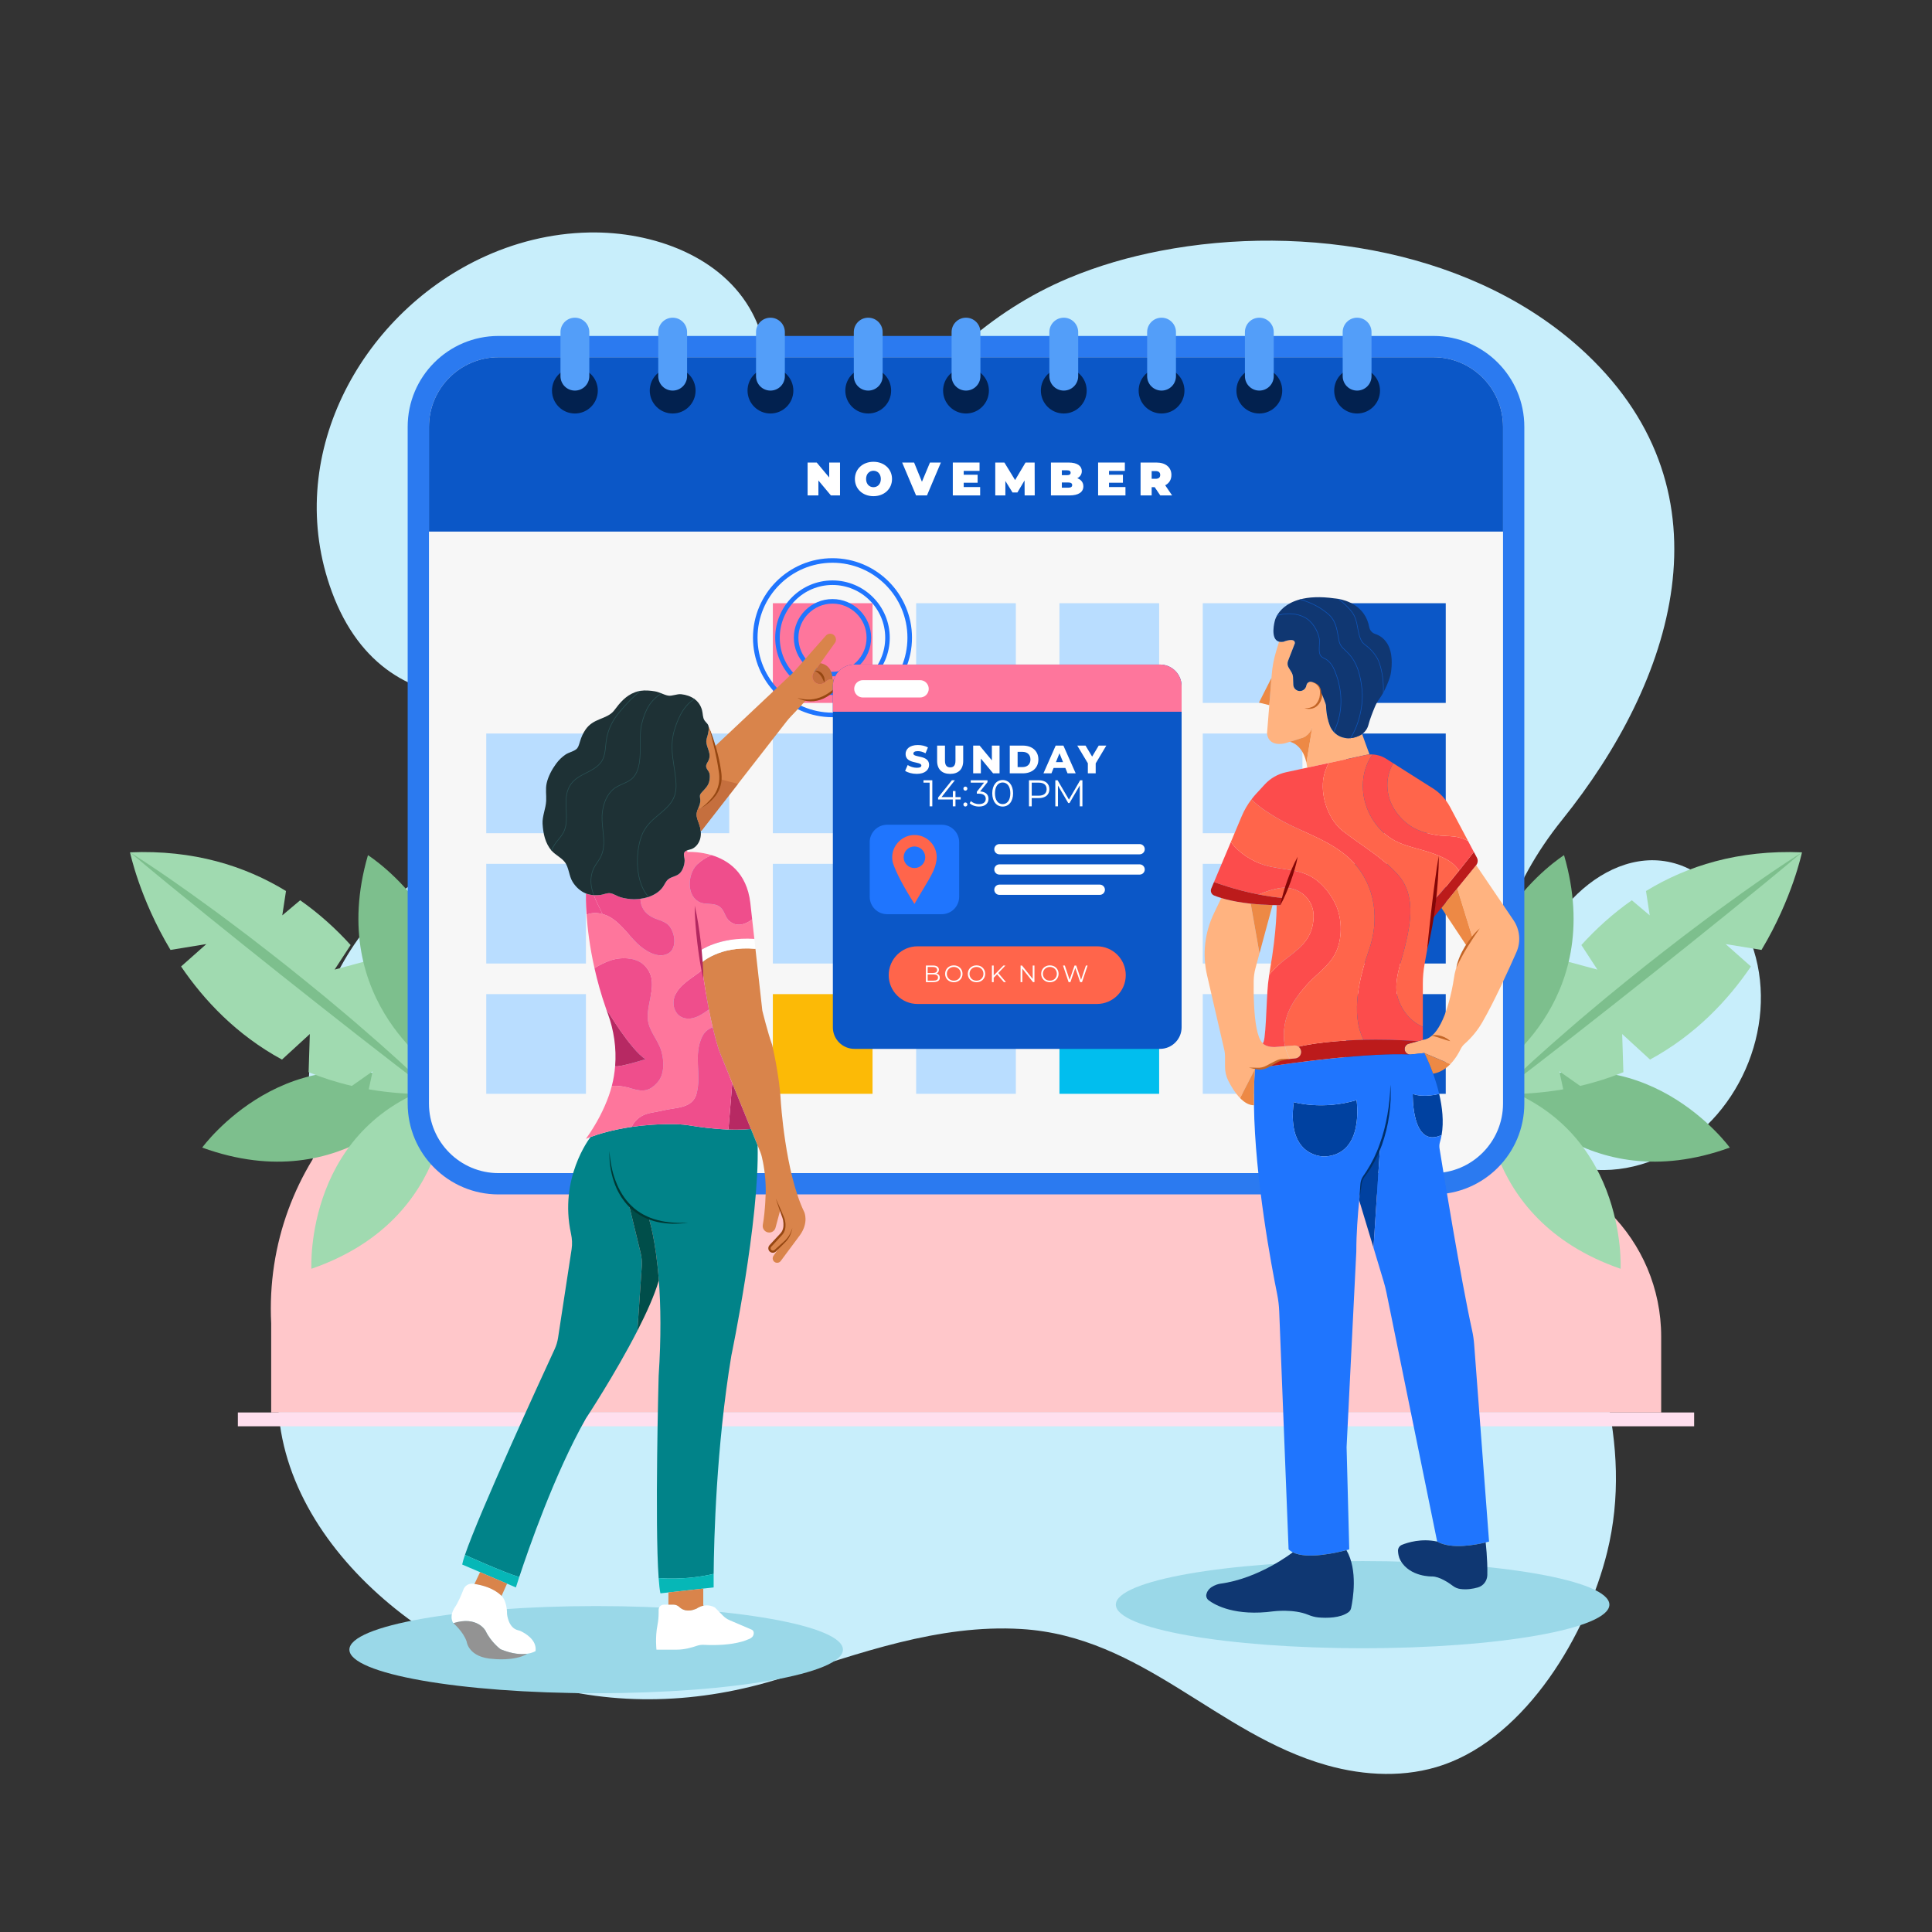 <?xml version="1.0" encoding="utf-8"?>
<!-- Generator: Adobe Illustrator 27.5.0, SVG Export Plug-In . SVG Version: 6.00 Build 0)  -->
<svg version="1.1" xmlns="http://www.w3.org/2000/svg" xmlns:xlink="http://www.w3.org/1999/xlink" x="0px" y="0px"
	 viewBox="0 0 500 500" style="enable-background:new 0 0 500 500;" xml:space="preserve">
<rect x="0" y="0" width="500" height="500" fill="#333333" stroke="none"/>
<g id="BACKGROUND">
	<rect style="fill:transparent;" width="500" height="500"/>
</g>
<g id="OBJECTS">
	<g>
		<g>
			<g>
				<path style="fill:#C8EEFB;" d="M78.252,334.505c-1.207,2.949-2.449,5.888-3.445,8.913c-14.041,42.652,25.68,80.598,63.302,92
					c21.076,6.387,43.184,5.503,64.055-1.108c20.121-6.373,40.678-14.018,62.15-12.722c31.417,1.897,50.627,27.26,79.113,35.267
					c9.805,2.756,20.461,3.239,30.083-0.103c21.642-7.517,37.212-33.894,42.438-55.121c6.873-27.918-3.027-55.99-15.118-80.952
					c-17.779-36.705-23.948-74.463,3.451-108.512c28.851-35.854,44.666-84.239,6.352-120.513
					c-28.373-26.862-73.017-33.919-110.302-26.742c-8.131,1.565-16.134,3.866-23.775,7.069c-20.26,8.493-36.79,23.868-48.171,42.519
					c-13.009,21.319-16.226,46.886-29.303,68.07c-21.504,34.837-63.676,24.309-92.812,46.417
					c-13.998,10.622-23.342,27.032-25.813,44.387C77.53,293.939,86.481,314.395,78.252,334.505z"/>
				<path style="fill:#C8EEFB;" d="M124.177,66.975c-31.005,14.818-51.099,51.42-38.284,86.204
					c14.196,38.535,56.312,31.316,80.021,6.69c11.894-12.354,23.498-27.787,29.459-43.997c4.142-11.262,4.91-24.334-0.712-34.935
					c-7.727-14.571-25.66-21.077-42.151-20.771C142.527,60.352,132.919,62.798,124.177,66.975z"/>
				<path style="fill:#C8EEFB;" d="M443.054,289.887c14.539-15.421,17.954-40.946,2.845-58.104
					c-16.739-19.008-39.359-5.487-47.519,13.954c-4.093,9.752-7.335,21.211-7.158,31.862c0.123,7.4,2.589,15.09,8.181,19.937
					c7.686,6.663,19.449,6.416,28.867,2.571C433.972,297.78,438.955,294.235,443.054,289.887z"/>
			</g>
			<g>
				<path style="fill:#FFC7CA;" d="M70.185,365.546h359.727v-19.613c0-25.094-20.343-45.437-45.437-45.437
					c-4.639,0-9.113,0.699-13.329,1.991c-13.322-24.012-38.922-40.272-68.328-40.272c-6.844,0-13.48,0.887-19.805,2.54
					c-3.963-26.208-26.583-46.296-53.897-46.296c-29.384,0-53.326,23.251-54.46,52.357c-9.245-4.128-19.479-6.442-30.258-6.442
					c-41.041,0-74.311,33.27-74.311,74.311c0,1.283,0.033,2.558,0.097,3.825V365.546z"/>
				<rect x="61.559" y="365.546" style="fill:#FFDFEE;" width="376.883" height="3.577"/>
			</g>
		</g>
		<g>
			<g>
				<path style="fill:#7DBF8D;" d="M110.152,281.586c0,0-20.234,29.045-57.822,15.41C52.33,296.997,74.742,266.143,110.152,281.586z
					"/>
				<g>
					<path style="fill:#A0DAB0;" d="M53.404,244.324l-6.542,5.801c5.96,8.771,14.383,17.72,26.112,24.091l7.207-6.608l-0.309,9.876
						c3.476,1.422,7.201,2.621,11.189,3.546l5.374-3.772l-1,4.662c5.224,0.902,10.868,1.346,16.967,1.226
						c0,0-4.777-17.717-18.029-34.307l-7.775,2.095l4.146-6.36c-3.761-4.145-8.094-8.109-13.062-11.583l-4.627,3.902l0.961-6.301
						c-10.644-6.501-23.926-10.696-40.361-10.007c0,0,2.443,11.861,10.47,25.254L53.404,244.324z"/>
					<path style="fill:#7DBF8D;" d="M33.655,220.585c7.094,4.504,13.961,9.336,20.736,14.286c3.404,2.454,6.733,5.007,10.086,7.528
						c3.33,2.551,6.63,5.141,9.929,7.733c3.274,2.623,6.534,5.263,9.777,7.925c3.209,2.703,6.456,5.359,9.608,8.13
						c6.363,5.47,12.588,11.103,18.612,16.959c-6.765-4.986-13.363-10.152-19.972-15.304l-9.882-7.763l-9.85-7.799l-9.818-7.839
						l-9.79-7.878C46.571,231.299,40.075,226.003,33.655,220.585z"/>
				</g>
				<path style="fill:#7DBF8D;" d="M114.356,278.015c0,0-30.297-18.307-19.13-56.7C95.226,221.315,127.469,241.678,114.356,278.015z
					"/>
				<path style="fill:#A0DAB0;" d="M115.84,280.003c0,0,2.546,35.306-35.249,48.356C80.591,328.36,78.6,290.277,115.84,280.003z"/>
			</g>
			<g>
				<path style="fill:#7DBF8D;" d="M389.848,281.586c0,0,20.234,29.045,57.822,15.41
					C447.67,296.997,425.258,266.143,389.848,281.586z"/>
				<g>
					<path style="fill:#A0DAB0;" d="M446.596,244.324l6.542,5.801c-5.96,8.771-14.383,17.72-26.112,24.091l-7.208-6.608l0.309,9.876
						c-3.476,1.422-7.201,2.621-11.189,3.546l-5.374-3.772l1,4.662c-5.224,0.902-10.868,1.346-16.967,1.226
						c0,0,4.777-17.717,18.029-34.307l7.775,2.095l-4.146-6.36c3.761-4.145,8.094-8.109,13.062-11.583l4.627,3.902l-0.961-6.301
						c10.644-6.501,23.927-10.696,40.361-10.007c0,0-2.443,11.861-10.47,25.254L446.596,244.324z"/>
					<path style="fill:#7DBF8D;" d="M466.345,220.585c-7.094,4.504-13.961,9.336-20.736,14.286
						c-3.404,2.454-6.733,5.007-10.086,7.528c-3.331,2.551-6.63,5.141-9.929,7.733c-3.274,2.623-6.534,5.263-9.777,7.925
						c-3.209,2.703-6.456,5.359-9.608,8.13c-6.362,5.47-12.588,11.103-18.612,16.959c6.765-4.986,13.363-10.152,19.972-15.304
						l9.882-7.763l9.85-7.799l9.818-7.839l9.79-7.878C453.429,231.299,459.925,226.003,466.345,220.585z"/>
				</g>
				<path style="fill:#7DBF8D;" d="M385.644,278.015c0,0,30.297-18.307,19.13-56.7C404.774,221.315,372.531,241.678,385.644,278.015
					z"/>
				<path style="fill:#A0DAB0;" d="M384.16,280.003c0,0-2.546,35.306,35.249,48.356C419.409,328.36,421.4,290.277,384.16,280.003z"
					/>
			</g>
		</g>
		<g>
			<path style="fill:#2B7AF0;" d="M370.979,309.113H129.021c-12.987,0-23.515-10.528-23.515-23.515V110.459
				c0-12.987,10.528-23.515,23.515-23.515h241.958c12.987,0,23.515,10.528,23.515,23.515v175.139
				C394.494,298.585,383.966,309.113,370.979,309.113z"/>
			<path style="fill:#F7F7F7;" d="M129.021,303.603c-9.928,0-18.005-8.077-18.005-18.005V110.459
				c0-9.928,8.077-18.005,18.005-18.005h241.957c9.929,0,18.005,8.077,18.005,18.005v175.139c0,9.928-8.077,18.005-18.005,18.005
				H129.021z"/>
			<path style="fill:#0B57C7;" d="M388.984,137.577v-27.118c0-9.928-8.077-18.005-18.005-18.005H129.021
				c-9.928,0-18.005,8.077-18.005,18.005v27.118H388.984z"/>
			<g>
				<path style="fill:#02214F;" d="M154.711,101.084c0-3.274-2.654-5.928-5.928-5.928c-3.274,0-5.928,2.654-5.928,5.928
					c0,3.274,2.654,5.928,5.928,5.928C152.056,107.012,154.711,104.358,154.711,101.084z"/>
				<path style="fill:#02214F;" d="M180.015,101.084c0-3.274-2.654-5.928-5.928-5.928s-5.928,2.654-5.928,5.928
					c0,3.274,2.654,5.928,5.928,5.928S180.015,104.358,180.015,101.084z"/>
				<path style="fill:#02214F;" d="M205.319,101.084c0-3.274-2.654-5.928-5.928-5.928c-3.274,0-5.928,2.654-5.928,5.928
					c0,3.274,2.654,5.928,5.928,5.928C202.665,107.012,205.319,104.358,205.319,101.084z"/>
				<path style="fill:#02214F;" d="M230.624,101.084c0-3.274-2.654-5.928-5.928-5.928c-3.274,0-5.928,2.654-5.928,5.928
					c0,3.274,2.654,5.928,5.928,5.928C227.97,107.012,230.624,104.358,230.624,101.084z"/>
				<path style="fill:#02214F;" d="M255.928,101.084c0-3.274-2.654-5.928-5.928-5.928s-5.928,2.654-5.928,5.928
					c0,3.274,2.654,5.928,5.928,5.928S255.928,104.358,255.928,101.084z"/>
				<path style="fill:#02214F;" d="M281.232,101.084c0-3.274-2.654-5.928-5.928-5.928c-3.274,0-5.928,2.654-5.928,5.928
					c0,3.274,2.654,5.928,5.928,5.928C278.578,107.012,281.232,104.358,281.232,101.084z"/>
				<path style="fill:#02214F;" d="M306.537,101.084c0-3.274-2.654-5.928-5.928-5.928c-3.274,0-5.928,2.654-5.928,5.928
					c0,3.274,2.654,5.928,5.928,5.928C303.883,107.012,306.537,104.358,306.537,101.084z"/>
				<path style="fill:#02214F;" d="M331.841,101.084c0-3.274-2.654-5.928-5.928-5.928c-3.274,0-5.928,2.654-5.928,5.928
					c0,3.274,2.654,5.928,5.928,5.928C329.187,107.012,331.841,104.358,331.841,101.084z"/>
				<path style="fill:#02214F;" d="M357.145,101.084c0-3.274-2.654-5.928-5.928-5.928c-3.274,0-5.928,2.654-5.928,5.928
					c0,3.274,2.654,5.928,5.928,5.928C354.491,107.012,357.145,104.358,357.145,101.084z"/>
				<path style="fill:#539EF9;" d="M148.783,101.084L148.783,101.084c-2.06,0-3.73-1.67-3.73-3.73V85.949
					c0-2.06,1.67-3.73,3.73-3.73h0c2.06,0,3.73,1.67,3.73,3.73v11.405C152.513,99.414,150.843,101.084,148.783,101.084z"/>
				<path style="fill:#539EF9;" d="M174.087,101.084L174.087,101.084c-2.06,0-3.73-1.67-3.73-3.73V85.949
					c0-2.06,1.67-3.73,3.73-3.73l0,0c2.06,0,3.73,1.67,3.73,3.73v11.405C177.817,99.414,176.147,101.084,174.087,101.084z"/>
				<path style="fill:#539EF9;" d="M199.391,101.084L199.391,101.084c-2.06,0-3.73-1.67-3.73-3.73V85.949
					c0-2.06,1.67-3.73,3.73-3.73l0,0c2.06,0,3.73,1.67,3.73,3.73v11.405C203.122,99.414,201.451,101.084,199.391,101.084z"/>
				<path style="fill:#539EF9;" d="M224.696,101.084L224.696,101.084c-2.06,0-3.73-1.67-3.73-3.73V85.949
					c0-2.06,1.67-3.73,3.73-3.73l0,0c2.06,0,3.73,1.67,3.73,3.73v11.405C228.426,99.414,226.756,101.084,224.696,101.084z"/>
				<path style="fill:#539EF9;" d="M250,101.084L250,101.084c-2.06,0-3.73-1.67-3.73-3.73V85.949c0-2.06,1.67-3.73,3.73-3.73l0,0
					c2.06,0,3.73,1.67,3.73,3.73v11.405C253.73,99.414,252.06,101.084,250,101.084z"/>
				<path style="fill:#539EF9;" d="M275.304,101.084L275.304,101.084c-2.06,0-3.73-1.67-3.73-3.73V85.949
					c0-2.06,1.67-3.73,3.73-3.73h0c2.06,0,3.73,1.67,3.73,3.73v11.405C279.035,99.414,277.365,101.084,275.304,101.084z"/>
				<path style="fill:#539EF9;" d="M300.609,101.084L300.609,101.084c-2.06,0-3.73-1.67-3.73-3.73V85.949
					c0-2.06,1.67-3.73,3.73-3.73l0,0c2.06,0,3.73,1.67,3.73,3.73v11.405C304.339,99.414,302.669,101.084,300.609,101.084z"/>
				<path style="fill:#539EF9;" d="M325.913,101.084L325.913,101.084c-2.06,0-3.73-1.67-3.73-3.73V85.949
					c0-2.06,1.67-3.73,3.73-3.73l0,0c2.06,0,3.73,1.67,3.73,3.73v11.405C329.643,99.414,327.973,101.084,325.913,101.084z"/>
				<path style="fill:#539EF9;" d="M351.217,101.084L351.217,101.084c-2.06,0-3.73-1.67-3.73-3.73V85.949
					c0-2.06,1.67-3.73,3.73-3.73l0,0c2.06,0,3.73,1.67,3.73,3.73v11.405C354.948,99.414,353.278,101.084,351.217,101.084z"/>
			</g>
			<g>
				<rect x="125.843" y="189.835" style="fill:#B9DDFF;" width="25.8" height="25.8"/>
				<rect x="125.843" y="223.557" style="fill:#B9DDFF;" width="25.8" height="25.8"/>
				<rect x="125.843" y="257.278" style="fill:#B9DDFF;" width="25.8" height="25.8"/>
				<rect x="162.929" y="189.835" style="fill:#B9DDFF;" width="25.8" height="25.8"/>
				<rect x="162.929" y="223.557" style="fill:#B9DDFF;" width="25.8" height="25.8"/>
				<rect x="162.929" y="257.278" style="fill:#B9DDFF;" width="25.8" height="25.8"/>
				<rect x="200.014" y="156.113" style="fill:#FE769C;" width="25.8" height="25.8"/>
				<rect x="200.014" y="189.835" style="fill:#B9DDFF;" width="25.8" height="25.8"/>
				<rect x="200.014" y="223.557" style="fill:#B9DDFF;" width="25.8" height="25.8"/>
				<rect x="200.014" y="257.278" style="fill:#FCBA06;" width="25.8" height="25.8"/>
				<rect x="237.1" y="156.113" style="fill:#B9DDFF;" width="25.8" height="25.8"/>
				<rect x="237.1" y="189.835" style="fill:#B9DDFF;" width="25.8" height="25.8"/>
				<rect x="237.1" y="223.557" style="fill:#B9DDFF;" width="25.8" height="25.8"/>
				<rect x="237.1" y="257.278" style="fill:#B9DDFF;" width="25.8" height="25.8"/>
				<rect x="274.185" y="156.113" style="fill:#B9DDFF;" width="25.8" height="25.8"/>
				<rect x="274.185" y="189.835" style="fill:#FCBA06;" width="25.8" height="25.8"/>
				<rect x="274.185" y="223.557" style="fill:#B9DDFF;" width="25.8" height="25.8"/>
				<rect x="274.185" y="257.278" style="fill:#01BEEE;" width="25.8" height="25.8"/>
				<rect x="311.271" y="156.113" style="fill:#B9DDFF;" width="25.8" height="25.8"/>
				<rect x="311.271" y="189.835" style="fill:#B9DDFF;" width="25.8" height="25.8"/>
				<rect x="311.271" y="223.557" style="fill:#B9DDFF;" width="25.8" height="25.8"/>
				<rect x="311.271" y="257.278" style="fill:#B9DDFF;" width="25.8" height="25.8"/>
				<rect x="348.356" y="156.113" style="fill:#0B57C7;" width="25.8" height="25.8"/>
				<rect x="348.356" y="189.835" style="fill:#0B57C7;" width="25.8" height="25.8"/>
				<rect x="348.356" y="223.557" style="fill:#0B57C7;" width="25.8" height="25.8"/>
				<rect x="348.356" y="257.278" style="fill:#0B57C7;" width="25.8" height="25.8"/>
			</g>
			<g>
				<g>
					<path style="fill:#FFFFFF;" d="M217.397,119.704v8.513h-2.359l-3.235-3.867v3.867h-2.797v-8.513h2.359l3.235,3.867v-3.867
						H217.397z"/>
					<path style="fill:#FFFFFF;" d="M221.247,123.96c0-2.578,2.031-4.451,4.804-4.451c2.773,0,4.804,1.873,4.804,4.451
						c0,2.578-2.03,4.451-4.804,4.451C223.278,128.411,221.247,126.538,221.247,123.96z M227.961,123.96
						c0-1.326-0.852-2.128-1.91-2.128c-1.058,0-1.909,0.803-1.909,2.128s0.852,2.128,1.909,2.128
						C227.11,126.088,227.961,125.286,227.961,123.96z"/>
					<path style="fill:#FFFFFF;" d="M243.499,119.704l-3.6,8.513h-2.821l-3.6-8.513h3.089l2.03,4.974l2.08-4.974H243.499z"/>
					<path style="fill:#FFFFFF;" d="M253.663,126.052v2.164h-7.078v-8.513h6.92v2.165h-4.099v0.997h3.6v2.067h-3.6v1.119H253.663z"
						/>
					<path style="fill:#FFFFFF;" d="M265.176,128.216l-0.024-3.879l-1.849,3.113h-1.265l-1.849-2.979v3.746h-2.614v-8.513h2.359
						l2.772,4.536l2.7-4.536h2.359l0.023,8.513H265.176z"/>
					<path style="fill:#FFFFFF;" d="M280.373,125.869c0,1.484-1.252,2.347-3.6,2.347h-4.791v-8.513h4.548
						c2.348,0,3.442,0.936,3.442,2.225c0,0.791-0.401,1.447-1.18,1.836C279.79,124.13,280.373,124.86,280.373,125.869z
						 M274.804,121.71v1.265h1.338c0.645,0,0.936-0.219,0.936-0.632s-0.292-0.632-0.936-0.632H274.804z M277.48,125.541
						c0-0.438-0.316-0.669-0.949-0.669h-1.727v1.337h1.727C277.163,126.21,277.48,125.979,277.48,125.541z"/>
					<path style="fill:#FFFFFF;" d="M291.268,126.052v2.164h-7.078v-8.513h6.92v2.165h-4.099v0.997h3.6v2.067h-3.6v1.119H291.268z"
						/>
					<path style="fill:#FFFFFF;" d="M298.828,126.076h-0.778v2.14h-2.87v-8.513h4.099c2.371,0,3.879,1.24,3.879,3.211
						c0,1.228-0.584,2.152-1.605,2.675l1.788,2.627h-3.064L298.828,126.076z M299.096,121.917h-1.046v1.994h1.046
						c0.79,0,1.167-0.377,1.167-0.997S299.886,121.917,299.096,121.917z"/>
				</g>
			</g>
		</g>
		<g>
			<path style="fill:#1F75FE;" d="M215.447,185.612c-11.345,0-20.575-9.23-20.575-20.576s9.23-20.576,20.575-20.576
				c11.346,0,20.576,9.23,20.576,20.576S226.793,185.612,215.447,185.612z M215.447,145.638c-10.696,0-19.397,8.702-19.397,19.398
				s8.701,19.398,19.397,19.398c10.696,0,19.398-8.702,19.398-19.398S226.144,145.638,215.447,145.638z"/>
			<path style="fill:#1F75FE;" d="M215.447,179.858c-8.173,0-14.822-6.649-14.822-14.822c0-8.173,6.649-14.822,14.822-14.822
				c8.174,0,14.823,6.649,14.823,14.822C230.271,173.209,223.621,179.858,215.447,179.858z M215.447,151.391
				c-7.523,0-13.645,6.121-13.645,13.645c0,7.523,6.121,13.645,13.645,13.645c7.524,0,13.646-6.121,13.646-13.645
				C229.093,157.512,222.972,151.391,215.447,151.391z"/>
			<path style="fill:#1F75FE;" d="M215.447,175.036c-5.514,0-9.999-4.486-9.999-10c0-5.514,4.485-9.999,9.999-9.999
				c5.514,0,10,4.486,10,9.999C225.447,170.55,220.961,175.036,215.447,175.036z M215.447,156.214c-4.864,0-8.821,3.957-8.821,8.822
				c0,4.865,3.957,8.822,8.821,8.822c4.864,0,8.822-3.958,8.822-8.822C224.27,160.171,220.312,156.214,215.447,156.214z"/>
		</g>
		<g>
			<ellipse style="fill:#9AD8E8;" cx="154.288" cy="426.927" rx="63.865" ry="11.279"/>
			<g>
				<path style="fill:#D9844B;" d="M216.524,177.317c0,0.381-0.148,0.763-0.443,1.052c-1.372,1.329-4.029,3.291-7.499,2.836v0.006
					c0,0-2.128,2.381-3.894,4.195c-0.381,0.394-0.744,0.812-1.083,1.243l-12.616,16.215l-9.455,12.149l-0.197,0.025
					c-0.068-0.652-0.234-1.298-0.461-1.913c-0.382-1.033-0.806-1.993-0.486-3.1c0.092-0.314,0.209-0.603,0.326-0.886l0.517,0.098
					c1.366-0.787,2.491-1.858,3.352-2.867c1.126-1.316,1.778-2.971,1.87-4.681c0.025-0.455,0.012-0.904-0.043-1.359
					c-0.289-2.491-0.861-5.044-1.421-7.16l19.937-18.78c0.283-0.271,0.56-0.547,0.818-0.843l7.972-9.03
					c0.535-0.609,1.452-0.683,2.079-0.172c0.363,0.295,0.548,0.732,0.548,1.169c0,0.301-0.086,0.603-0.277,0.867l-3.765,5.259
					l-1.415,1.968l-0.265,0.369c-0.572,0.806-0.455,1.907,0.283,2.565c0.369,0.332,0.83,0.498,1.292,0.498
					c0.4,0,0.8-0.123,1.144-0.375l0.781-0.572c0.387-0.289,0.88-0.363,1.322-0.234v0.006c0.221,0.061,0.437,0.191,0.615,0.363
					C216.371,176.523,216.524,176.923,216.524,177.317z"/>
				<path style="fill:#C56F3E;" d="M215.448,175.859c-0.443-0.129-0.935-0.055-1.322,0.234l-0.781,0.572
					c-0.258-2.867-2.454-3.057-2.454-3.057l1.415-1.968C212.305,171.639,215.442,171.885,215.448,175.859z"/>
				<path style="fill:#C56F3E;" d="M213.344,176.665c-0.344,0.252-0.744,0.375-1.144,0.375c-0.461,0-0.923-0.166-1.292-0.498
					c-0.738-0.658-0.855-1.759-0.283-2.565l0.264-0.369C210.89,173.607,213.086,173.798,213.344,176.665z"/>
				<path style="fill:#D9844B;" d="M184.433,265.823c-0.351-1.483-0.671-3.008-0.972-4.552c-0.677-3.488-1.236-7.037-1.679-10.267
					c-0.092-0.628-0.172-1.243-0.252-1.839h0.006c0,0,4.687-4.46,13.97-3.611l1.784,16c0,0,1.439,5.868,2.547,8.858
					c0,0,1.882,7.966,2.214,14.382c0,0,1.107,18.589,6.084,28.881c0,0,1.249,2.663-1.107,5.973l-4.977,6.699
					c-0.4,0.535-1.163,0.621-1.673,0.191c-0.264-0.228-0.406-0.554-0.406-0.88c0-0.228,0.068-0.455,0.203-0.652l1.765-2.553
					l-1.322,1.242c-0.166,0.16-0.388,0.24-0.603,0.24c-0.228,0-0.449-0.086-0.621-0.258c-0.338-0.332-0.344-0.873-0.025-1.218
					l2.774-2.996c0.461-0.492,0.757-1.12,0.843-1.79c0.117-0.904,0.006-1.827-0.326-2.676l-0.726-1.852l-1.23,4.583
					c-0.197,0.751-0.88,1.255-1.624,1.255c-0.135,0-0.264-0.018-0.4-0.049c-0.873-0.215-1.427-1.064-1.267-1.944
					c0.683-3.734,0.763-8.846,0.763-8.846c0-4.128-0.701-7.48-1.04-8.852c-0.098-0.4-0.228-0.794-0.381-1.181l-0.683-1.673
					l-1.747-4.294l-4.816-11.841v-0.006l-3.211-7.886c-0.123-0.301-0.234-0.603-0.326-0.91
					C185.411,269.741,184.9,267.822,184.433,265.823z"/>
				<path style="fill:#018389;" d="M162.78,311.853l3.014,12.395c0.277,1.144,0.375,2.319,0.295,3.488l-1.132,16.652
					c-5.739,11.22-13.33,22.717-13.33,22.717c-8.077,14.21-14.905,33.931-17.248,41.036c-4.158-1.243-14.05-5.733-14.05-5.733
					c3.691-10.87,19.758-45.772,23.203-53.228c0.437-0.935,0.732-1.931,0.892-2.953l3.506-22.932
					c0.203-1.341,0.129-2.713-0.16-4.041c-3.125-14.32,4.761-24.605,5.063-24.993c0.006,0,0.006-0.006,0.006-0.006
					c1.778-0.664,5.444-1.852,10.63-2.614c3.26-0.48,7.123-0.787,11.491-0.695c1.279,0.031,2.559,0.154,3.826,0.363
					c2.005,0.332,5.721,0.867,9.731,1.009c1.87,0.062,3.808,0.043,5.665-0.117l0.142-0.055l1.747,4.294
					c0.504,19.488-6.803,54.403-6.803,54.403c-3.912,23.621-4.497,47.661-4.577,56.476c-7.431,1.772-14.234,1.083-14.234,1.083
					c-1.027-14.179,0-52.305,0-52.305c0.677-10.15,0.529-18.307,0.062-24.581c-0.818-11.011-2.608-16.221-2.608-16.221
					C165.788,314.443,164.109,313.243,162.78,311.853z"/>
				<path style="fill:#FFFFFF;" d="M195.222,242.976l0.283,2.577c-9.282-0.849-13.97,3.611-13.97,3.611h-0.006
					c-0.135-1.083-0.264-2.122-0.381-3.094c0,0,4.829-3.66,14.068-3.094H195.222z"/>
				<path style="fill:#FE769C;" d="M167.849,232.119c1.489-0.504,2.873-1.359,3.746-2.645c0.424-0.627,0.726-1.409,1.323-1.901
					c0.91-0.75,2.196-0.744,3.063-1.642c0.504-0.529,0.806-1.218,0.997-1.925c0.154-0.554,0.246-1.138,0.178-1.704
					c-0.055-0.461-0.215-0.917-0.148-1.378c0.068-0.474,0.418-0.707,0.843-0.861l0.025,0.431c0.683-0.031,3.334-0.086,6.311,0.824
					c-1.526,0.584-3.033,1.612-4.005,2.67c-2.264,2.467-2.571,8.083,1.058,9.571c1.55,0.634,3.334,0.055,4.817,0.972
					c1.359,0.849,1.415,2.319,2.325,3.414c1.735,2.098,4.374,1.532,6.274-0.037l0.566,5.069h-0.006
					c-9.239-0.566-14.068,3.094-14.068,3.094c0.117,0.972,0.246,2.012,0.381,3.094c0.08,0.597,0.16,1.212,0.252,1.839
					c-2.59,2.134-5.991,3.746-7.154,6.791c-0.953,2.497,0.234,5.585,3.18,5.813c2.122,0.16,3.869-1.107,5.653-2.337
					c0.301,1.544,0.621,3.069,0.972,4.552c-1.04,0.474-2.048,1.101-2.7,2.424c-2.374,4.853-0.111,9.867-1.458,14.776
					c-1.095,3.992-5.475,3.531-8.76,4.374c-1.605,0.412-3.758,0.541-5.235,1.323c-1.359,0.72-2.245,1.735-2.811,2.922
					c-5.186,0.763-8.852,1.95-10.63,2.614c0,0,0,0.006-0.006,0.006c-0.794,0.295-1.206,0.486-1.206,0.486
					c2.836-3.986,4.712-7.744,5.924-11.146c0.301-0.843,0.566-1.698,0.787-2.559c1.778-0.141,3.678,0.228,5.29,0.72
					c2.953,0.904,4.7,0.572,6.73-1.889c1.63-1.987,1.501-5.382,0.824-7.775c-0.83-2.971-3.303-5.272-3.531-8.391
					c-0.338-4.595,3.125-9.762-0.787-13.785c-2.227-2.294-6.336-2.301-9.092-1.292c-1.347,0.492-2.713,1.15-3.918,1.944
					c-1.267-5.622-1.815-10.451-2.048-13.878c1.353-0.51,2.694-0.529,4.134-0.129c0.172,0.043,0.344,0.092,0.523,0.154
					c3.488,1.169,5.868,4.933,8.434,7.419c1.864,1.802,5.253,4.066,7.954,2.67c2.602-1.341,1.852-5.992-0.098-7.615
					c-1.07-0.892-2.639-1.163-3.869-1.79c-2.159-1.095-3.082-2.78-3.137-4.81c0.345-0.043,0.689-0.105,1.027-0.178
					C167.135,232.335,167.492,232.236,167.849,232.119z"/>
				<path style="fill:#FFFFFF;" d="M195.044,422.412c0.086,0.56-0.049,1.446-1.556,1.907c0,0-3.432,1.759-11.361,1.366
					c-0.64-0.031-1.273,0.068-1.876,0.277c-1.107,0.388-3.094,0.966-5.038,0.966h-5.321c0,0-0.375-3.168,0.271-6.416
					c0.215-1.077,0.295-2.171,0.295-3.272v-0.603c0-0.75,0.603-1.353,1.347-1.353h1.181h1.316c0.56,0,1.095,0.221,1.507,0.615
					c0.683,0.652,2.11,1.464,4.521,0.388c0,0,0.689-0.523,1.735-0.738c0.824-0.166,1.876-0.141,2.983,0.498l2.085,2.11
					c0.48,0.492,1.052,0.88,1.686,1.15l5.715,2.448C194.804,421.87,195.001,422.116,195.044,422.412z"/>
				<path style="fill:#EF4E8C;" d="M194.183,233.669l0.474,4.238c-1.901,1.569-4.54,2.135-6.274,0.037
					c-0.91-1.095-0.966-2.565-2.325-3.414c-1.483-0.917-3.266-0.338-4.817-0.972c-3.629-1.489-3.322-7.105-1.058-9.571
					c0.972-1.058,2.479-2.085,4.005-2.67C188.394,222.591,193.266,225.783,194.183,233.669z"/>
				<path style="fill:#B72963;" d="M189.508,280.303l4.816,11.841l-0.142,0.055c-1.858,0.16-3.795,0.178-5.665,0.117
					L189.508,280.303z"/>
				<path style="fill:#EF4E8C;" d="M189.508,280.297v0.006l-0.99,12.014c-4.011-0.141-7.726-0.677-9.731-1.009
					c-1.267-0.209-2.547-0.332-3.826-0.363c-4.367-0.092-8.23,0.215-11.491,0.695c0.566-1.187,1.452-2.202,2.811-2.922
					c1.476-0.781,3.629-0.91,5.235-1.323c3.285-0.843,7.665-0.381,8.76-4.374c1.347-4.909-0.917-9.922,1.458-14.776
					c0.652-1.323,1.661-1.95,2.7-2.424c0.467,1.999,0.978,3.918,1.538,5.678c0.092,0.308,0.203,0.609,0.326,0.91L189.508,280.297z"
					/>
				<path style="fill:#D9844B;" d="M186.413,200.329c0.252,2.178-0.4,4.38-1.827,6.041c-0.861,1.009-1.987,2.079-3.352,2.867
					l-0.517-0.098c0.289-0.707,0.584-1.378,0.498-2.233c-0.105-0.972-0.252-1.156,0.467-1.932c0.8-0.861,1.624-1.636,1.876-2.83
					c0.129-0.621,0.203-1.421,0.025-2.042c-0.16-0.541-0.597-0.892-0.775-1.403c-0.301-0.849,0.431-1.396,0.701-2.276
					c0.597-1.938-1.144-3.402-0.621-5.266c0.252-0.904,0.621-2.005,0.523-2.965l0.068-0.006c0,0,0.75,2.085,1.513,4.983
					C185.552,195.285,186.124,197.838,186.413,200.329z"/>
				<path style="fill:#06B7B7;" d="M184.691,407.316c-0.012,2.258,0,3.512,0,3.512l-2.688,0.295l-9.018,1.003l-2.073,0.228
					c-0.185-0.904-0.338-2.258-0.455-3.955C170.457,408.399,177.26,409.088,184.691,407.316z"/>
				<path style="fill:#D9844B;" d="M182.003,415.282l0.062,0.264c-1.046,0.215-1.735,0.738-1.735,0.738
					c-2.411,1.076-3.839,0.264-4.521-0.388c-0.412-0.394-0.947-0.615-1.507-0.615h-1.316v-3.156l9.018-1.003V415.282z"/>
				<path style="fill:#EF4E8C;" d="M181.781,251.004c0.443,3.229,1.003,6.779,1.679,10.267c-1.784,1.23-3.531,2.497-5.653,2.337
					c-2.947-0.228-4.134-3.316-3.18-5.813C175.79,254.75,179.192,253.138,181.781,251.004z"/>
				<path style="fill:#EF4E8C;" d="M172.751,239.193c1.95,1.624,2.7,6.274,0.098,7.615c-2.7,1.396-6.09-0.867-7.954-2.67
					c-2.565-2.485-4.946-6.25-8.434-7.419c-0.178-0.061-0.351-0.111-0.523-0.154c-0.769-1.63-1.661-3.236-2.27-4.896
					c0.566,0.037,1.132,0.018,1.692-0.049c0.818-0.092,1.759-0.584,2.584-0.455c0.873,0.135,1.796,0.806,2.676,1.052
					c1.661,0.474,3.414,0.609,5.124,0.375c0.055,2.03,0.978,3.715,3.137,4.81C170.112,238.031,171.681,238.301,172.751,239.193z"/>
				<path style="fill:#EF4E8C;" d="M171.183,272.097c0.677,2.393,0.806,5.788-0.824,7.775c-2.03,2.461-3.777,2.793-6.73,1.889
					c-1.612-0.492-3.512-0.861-5.29-0.72c0.437-1.685,0.72-3.402,0.855-5.13c0.781,0.449,7.868-1.796,7.868-1.796
					c-3.703-2.141-10.224-13.096-10.224-13.096c-1.286-3.672-2.257-7.191-2.983-10.445c1.206-0.794,2.571-1.452,3.918-1.944
					c2.756-1.009,6.865-1.003,9.092,1.292c3.912,4.023,0.449,9.19,0.787,13.785C167.879,266.825,170.352,269.126,171.183,272.097z"
					/>
				<path style="fill:#004E4A;" d="M170.518,331.513l-0.062,0.006c-1.083,3.703-3.137,8.261-5.499,12.869l1.132-16.652
					c0.08-1.169-0.019-2.344-0.295-3.488l-3.014-12.395c1.329,1.39,3.008,2.59,5.13,3.439
					C167.91,315.292,169.7,320.502,170.518,331.513z"/>
				<path style="fill:#B72963;" d="M156.838,261.018c0,0,6.521,10.956,10.224,13.096c0,0-7.086,2.245-7.868,1.796
					c0.369-4.589-0.301-9.252-1.907-13.632C157.133,261.855,156.979,261.437,156.838,261.018z"/>
				<path style="fill:#EF4E8C;" d="M155.94,236.567c-1.439-0.4-2.78-0.381-4.134,0.129c-0.221-3.168-0.172-5.143-0.16-5.462
					c0.652,0.258,1.335,0.394,2.024,0.437C154.279,233.331,155.171,234.936,155.94,236.567z"/>
				<path style="fill:#FFFFFF;" d="M134.742,422.122c1.107,0.523,4.244,2.258,3.857,5.173c0,0-0.75,0.517-2.282,0.707
					c-1.501,0.197-3.746,0.068-6.767-1.175c0,0-2.491-1.809-3.9-4.792c0,0-2.122-3.925-8.323-1.962c0,0-1.329-1.618,0.517-4.288
					c0.129-0.191,0.252-0.381,0.363-0.584c0.332-0.627,1.095-2.11,1.716-3.802c0.381-1.04,1.439-1.679,2.541-1.526
					c0.105,0.012,0.215,0.031,0.326,0.049c2.055,0.308,5.032,1.101,7.019,3.088c0,0,1.415,1.255,1.415,4.706
					c0,0,0.283,3.537,2.799,4.177C134.268,421.956,134.514,422.018,134.742,422.122z"/>
				<path style="fill:#939393;" d="M136.317,428.003l0.006,0.074c-3.236,1.87-8.575,1.261-8.575,1.261
					c-6.533-0.314-6.969-4.472-6.969-4.472c-0.861-2.596-3.451-4.792-3.451-4.792c6.201-1.962,8.323,1.962,8.323,1.962
					c1.409,2.983,3.9,4.792,3.9,4.792C132.571,428.071,134.816,428.2,136.317,428.003z"/>
				<path style="fill:#06B7B7;" d="M134.379,408.14c-0.566,1.71-0.867,2.688-0.867,2.688l-2.288-0.978l-6.982-2.977l-4.626-1.975
					c0.098-0.554,0.344-1.403,0.714-2.491C120.329,402.407,130.221,406.898,134.379,408.14z"/>
				<path style="fill:#D9844B;" d="M131.223,409.85l-1.415,3.162c-1.987-1.987-4.964-2.78-7.019-3.088l1.452-3.051L131.223,409.85z"
					/>
				<path style="fill:#964712;" d="M215.448,175.865c0.574,0.093,1.073,0.591,1.208,1.205c0.065,0.307,0.038,0.639-0.082,0.941
					c-0.111,0.311-0.366,0.555-0.559,0.748c-0.821,0.825-1.79,1.513-2.856,2.014c-1.071,0.488-2.254,0.766-3.433,0.733
					c-0.589-0.014-1.17-0.101-1.734-0.245c-0.559-0.163-1.103-0.366-1.605-0.648c1.099,0.334,2.227,0.463,3.332,0.413
					c1.104-0.064,2.183-0.346,3.183-0.812c1.004-0.459,1.935-1.085,2.789-1.807c0.225-0.189,0.404-0.339,0.518-0.563
					c0.118-0.217,0.17-0.473,0.151-0.73C216.337,176.593,215.975,176.091,215.448,175.865z"/>
				<path style="fill:#003834;" d="M157.742,297.865c0.062,1.323,0.219,2.637,0.49,3.926c0.249,1.292,0.605,2.562,1.072,3.785
					c0.913,2.446,2.268,4.747,4.162,6.528c1.859,1.816,4.249,3.027,6.774,3.676c1.263,0.336,2.567,0.529,3.879,0.619
					c1.313,0.116,2.635,0.089,3.959,0.038c-1.311,0.19-2.641,0.278-3.973,0.264c-1.331-0.029-2.666-0.172-3.977-0.46
					c-2.619-0.57-5.118-1.833-7.087-3.691c-0.494-0.463-0.911-0.997-1.355-1.504c-0.211-0.263-0.395-0.546-0.594-0.818l-0.293-0.412
					l-0.257-0.434c-0.711-1.143-1.265-2.377-1.683-3.648C158.012,303.195,157.621,300.514,157.742,297.865z"/>
				<path style="fill:#964712;" d="M210.89,173.607c0.751-0.146,1.546,0.272,2.015,0.892c0.222,0.322,0.388,0.678,0.457,1.052
					c0.045,0.184,0.043,0.375,0.056,0.559c-0.012,0.188-0.031,0.373-0.074,0.554c-0.093-0.169-0.154-0.335-0.223-0.497
					c-0.08-0.158-0.139-0.318-0.215-0.467c-0.148-0.301-0.309-0.579-0.495-0.835C212.03,174.36,211.546,173.952,210.89,173.607z"/>
				<path style="fill:#964712;" d="M200.758,310.143c0.434,0.918,0.831,1.851,1.247,2.776l0.595,1.399
					c0.193,0.46,0.419,0.938,0.538,1.458c0.125,0.514,0.178,1.047,0.148,1.578c-0.02,0.524-0.146,1.091-0.406,1.575
					c-0.127,0.245-0.287,0.474-0.471,0.68l-0.517,0.565l-1.027,1.12l-1.037,1.11l-0.253,0.272c-0.056,0.063-0.097,0.137-0.121,0.217
					c-0.051,0.161-0.021,0.342,0.066,0.483c0.178,0.306,0.637,0.375,0.902,0.132l1.128-1.014l1.135-1.011
					c0.388-0.336,0.738-0.664,1.046-1.058c0.314-0.383,0.581-0.807,0.798-1.259c0.218-0.45,0.365-0.937,0.541-1.413
					c-0.183,0.991-0.501,1.995-1.097,2.852c-0.289,0.427-0.664,0.814-1.022,1.161l-1.077,1.073c-0.36,0.359-0.715,0.71-1.088,1.067
					c-0.243,0.23-0.588,0.34-0.919,0.301c-0.336-0.036-0.644-0.231-0.832-0.508c-0.192-0.281-0.247-0.648-0.15-0.973
					c0.047-0.163,0.13-0.316,0.241-0.443l0.262-0.287l1.028-1.12l1.038-1.11l0.514-0.551c0.155-0.17,0.288-0.359,0.401-0.56
					c0.457-0.8,0.46-1.833,0.309-2.778c-0.08-0.477-0.265-0.932-0.438-1.416l-0.514-1.431
					C201.405,312.066,201.063,311.112,200.758,310.143z"/>
				<g>
					<path style="fill:#1E3135;" d="M183.584,200.101c-0.16-0.541-0.597-0.892-0.775-1.402c-0.301-0.849,0.431-1.396,0.701-2.276
						c0.597-1.938-1.144-3.402-0.621-5.266c0.252-0.904,0.621-2.005,0.523-2.965c0-0.019-0.006-0.043-0.006-0.062
						c-0.105-0.812-0.652-1.052-1.076-1.686c-0.511-0.769-0.394-1.753-0.658-2.7c-0.32-1.157-0.972-2.147-1.95-2.848
						c-0.997-0.72-2.202-1.095-3.396-1.23c-1.132-0.129-2.387,0.535-3.408,0.357c-0.566-0.098-1.144-0.338-1.729-0.572
						c-0.554-0.221-1.12-0.437-1.698-0.535c-1.23-0.203-2.516-0.32-3.752-0.129c-0.461,0.068-0.923,0.185-1.366,0.351
						c-2.448,0.917-3.912,2.688-5.432,4.724c-0.867,1.163-2.43,1.741-3.728,2.264c-1.513,0.615-2.713,1.304-3.672,2.676
						c-0.652,0.929-1.101,1.981-1.427,3.057c-0.351,1.156-0.504,1.686-1.033,2.079c-0.8,0.597-1.87,0.775-2.713,1.335
						c-0.96,0.64-1.778,1.47-2.46,2.393c-1.046,1.421-2.018,3.236-2.417,4.964c-0.363,1.569-0.068,3.076-0.141,4.65
						c-0.098,1.968-1.046,3.98-0.935,5.899c0.148,2.461,0.658,5.057,2.338,6.957c0.037,0.049,0.074,0.092,0.117,0.135
						c0.984,1.052,2.381,1.673,3.279,2.811c1.101,1.39,1.077,3.599,2.055,5.161c0.812,1.304,1.987,2.405,3.408,2.977
						c0.012,0.006,0.025,0.012,0.037,0.012c0.652,0.258,1.335,0.394,2.024,0.437c0.566,0.037,1.132,0.018,1.692-0.049
						c0.818-0.092,1.759-0.584,2.584-0.455c0.873,0.135,1.796,0.806,2.676,1.052c1.661,0.474,3.414,0.609,5.124,0.375
						c0.345-0.043,0.689-0.105,1.027-0.178c0.363-0.08,0.72-0.179,1.076-0.295c1.489-0.504,2.873-1.359,3.746-2.645
						c0.424-0.627,0.726-1.409,1.323-1.901c0.91-0.75,2.196-0.744,3.063-1.642c0.504-0.529,0.806-1.218,0.997-1.925
						c0.154-0.554,0.246-1.138,0.178-1.704c-0.055-0.461-0.215-0.917-0.148-1.378c0.068-0.474,0.418-0.707,0.843-0.861
						c0.431-0.16,0.929-0.234,1.286-0.4c1.126-0.517,1.888-1.667,2.134-2.885c0.117-0.572,0.135-1.156,0.068-1.741
						c-0.068-0.652-0.234-1.298-0.461-1.913c-0.381-1.033-0.806-1.993-0.486-3.1c0.092-0.314,0.209-0.603,0.326-0.886
						c0.289-0.707,0.584-1.378,0.498-2.233c-0.105-0.972-0.252-1.156,0.467-1.931c0.8-0.861,1.624-1.636,1.876-2.83
						C183.688,201.522,183.762,200.723,183.584,200.101z"/>
					<path style="fill:#295154;" d="M167.937,232.089c-0.008,0-0.025-0.017-0.034-0.025c-1.538-1.656-2.526-4.309-2.797-7.46
						c-0.228-2.78,0.118-5.804,0.946-8.102c0.955-2.67,2.813-4.216,4.605-5.711c2.382-1.985,4.63-3.861,4.376-8.06
						c-0.084-1.538-0.304-2.982-0.524-4.385c-0.473-3.143-0.929-6.108,0.169-9.623c1.225-3.92,2.839-6.387,5.078-7.756
						c0.008-0.008,0.025-0.017,0.034-0.017l-0.144-0.101c-2.264,1.403-3.886,3.886-5.111,7.832
						c-1.115,3.548-0.659,6.531-0.177,9.691c0.22,1.394,0.439,2.839,0.524,4.368c0.245,4.123-1.977,5.973-4.317,7.933
						c-1.816,1.512-3.684,3.075-4.655,5.779c-0.836,2.315-1.191,5.365-0.955,8.161c0.27,3.177,1.267,5.855,2.813,7.536
						L167.937,232.089z M153.752,231.667c0-0.008-0.008-0.017-0.008-0.025c-0.896-2.425-0.972-4.393-0.245-6.379
						c0.27-0.743,0.718-1.403,1.149-2.045c0.355-0.524,0.727-1.064,0.988-1.648c0.98-2.163,0.718-4.503,0.473-6.767
						c-0.169-1.572-0.346-3.202-0.118-4.773c0.355-2.467,1.267-4.368,2.704-5.661c0.693-0.617,1.597-1.014,2.467-1.403
						c0.997-0.448,2.036-0.904,2.737-1.681c1.884-2.07,1.884-5.449,1.876-8.728c0-1.85,0-3.591,0.338-5.019
						c0.938-3.996,2.416-6.32,5.12-8.026c0.017-0.008,0.025-0.017,0.042-0.025l-0.177-0.068c-2.704,1.724-4.199,4.072-5.137,8.085
						c-0.338,1.445-0.338,3.194-0.338,5.052c0.008,3.244,0.008,6.598-1.833,8.626c-0.684,0.752-1.707,1.2-2.687,1.639
						c-0.887,0.397-1.8,0.803-2.509,1.428c-1.47,1.318-2.399,3.253-2.754,5.753c-0.228,1.597-0.051,3.236,0.118,4.816
						c0.253,2.349,0.498,4.562-0.465,6.691c-0.253,0.566-0.617,1.107-0.972,1.622c-0.439,0.642-0.896,1.31-1.166,2.078
						c-0.735,2.011-0.667,3.996,0.228,6.446L153.752,231.667z M142.802,220.193c0.008-0.009,0.017-0.025,0.017-0.034
						c0.27-0.718,0.651-1.411,1.141-2.053c0.194-0.262,0.406-0.524,0.608-0.769c0.617-0.769,1.259-1.555,1.614-2.518
						c0.6-1.647,0.515-3.464,0.439-5.213c-0.101-2.121-0.203-4.309,0.913-6.201c0.98-1.673,2.628-2.509,4.224-3.32
						c1.428-0.727,2.906-1.47,3.878-2.813c0.904-1.25,1.056-2.83,1.2-4.368c0.068-0.701,0.144-1.436,0.287-2.104
						c0.507-2.34,1.571-4.461,3.261-6.489c1.867-2.239,3.633-4.03,5.407-5.466c0.034-0.025,0.059-0.051,0.093-0.076l-0.296,0.042
						c-1.74,1.428-3.481,3.194-5.323,5.399c-1.707,2.053-2.78,4.19-3.295,6.556c-0.144,0.676-0.22,1.411-0.287,2.121
						c-0.144,1.512-0.296,3.075-1.174,4.3c-0.955,1.301-2.34,2.011-3.819,2.763c-1.614,0.82-3.287,1.664-4.292,3.38
						c-1.132,1.935-1.031,4.148-0.929,6.286c0.076,1.74,0.16,3.532-0.431,5.145c-0.346,0.938-0.98,1.724-1.588,2.475
						c-0.211,0.253-0.422,0.515-0.617,0.777c-0.49,0.642-0.87,1.343-1.141,2.053L142.802,220.193z"/>
				</g>
				<path style="fill:#C56F3E;" d="M190.99,202.863l-9.455,12.149l-0.197,0.025c-0.068-0.652-0.234-1.298-0.461-1.913
					c-0.382-1.033-0.806-1.993-0.486-3.1c0.092-0.314,0.209-0.603,0.326-0.886l0.517,0.098c1.366-0.787,2.491-1.858,3.352-2.867
					c1.126-1.316,1.778-2.971,1.87-4.681L190.99,202.863z"/>
				<path style="fill:#964712;" d="M183.479,188.186c0.763,1.804,1.371,3.669,1.905,5.555c0.537,1.886,0.954,3.808,1.233,5.757
					c0.145,0.958,0.218,2.009,0.044,3.003c-0.167,0.997-0.513,1.968-1.047,2.823c-0.528,0.866-1.229,1.584-1.951,2.248
					c-0.745,0.647-1.547,1.234-2.428,1.664c0.81-0.549,1.558-1.174,2.219-1.881c0.67-0.698,1.309-1.433,1.751-2.268
					c0.918-1.676,1.158-3.613,0.804-5.504c-0.259-1.921-0.655-3.826-1.08-5.725c-0.213-0.95-0.446-1.897-0.695-2.84
					C184.003,190.069,183.737,189.13,183.479,188.186z"/>
				<path style="fill:#B22860;" d="M182.025,253.385c-0.731-3.126-1.186-6.284-1.573-9.45c-0.36-3.169-0.65-6.347-0.662-9.557
					c0.733,3.125,1.188,6.283,1.573,9.45C181.722,246.997,182.012,250.175,182.025,253.385z"/>
			</g>
		</g>
		<g>
			<path style="fill:#0B57C7;" d="M305.798,177.557v88.316c0,3.076-2.507,5.574-5.583,5.574h-79.096
				c-3.076,0-5.574-2.498-5.574-5.574v-88.316c0-3.076,2.498-5.574,5.574-5.574h79.096
				C303.291,171.983,305.798,174.481,305.798,177.557z"/>
			<g>
				<g>
					<path style="fill:#FFFFFF;" d="M234.243,199.491l0.667-1.497c0.635,0.42,1.538,0.707,2.368,0.707
						c0.841,0,1.169-0.236,1.169-0.584c0-1.138-4.081-0.308-4.081-2.974c0-1.282,1.046-2.328,3.179-2.328
						c0.933,0,1.898,0.215,2.605,0.625l-0.625,1.507c-0.688-0.369-1.364-0.554-1.99-0.554c-0.851,0-1.158,0.287-1.158,0.646
						c0,1.097,4.07,0.277,4.07,2.922c0,1.251-1.045,2.317-3.178,2.317C236.089,200.28,234.92,199.962,234.243,199.491z"/>
					<path style="fill:#FFFFFF;" d="M242.527,196.938v-3.979h2.03v3.917c0,1.23,0.513,1.723,1.364,1.723
						c0.84,0,1.354-0.492,1.354-1.723v-3.917h1.999v3.979c0,2.143-1.251,3.343-3.374,3.343
						C243.777,200.28,242.527,199.081,242.527,196.938z"/>
					<path style="fill:#FFFFFF;" d="M258.685,192.959v7.178h-1.672l-3.168-3.825v3.825h-1.989v-7.178h1.671l3.169,3.825v-3.825
						H258.685z"/>
					<path style="fill:#FFFFFF;" d="M261.327,192.959h3.395c2.379,0,4.009,1.384,4.009,3.589c0,2.205-1.63,3.589-4.009,3.589h-3.395
						V192.959z M264.64,198.517c1.22,0,2.04-0.728,2.04-1.969c0-1.241-0.82-1.969-2.04-1.969h-1.282v3.938H264.64z"/>
					<path style="fill:#FFFFFF;" d="M275.712,198.742h-3.035l-0.564,1.395h-2.071l3.169-7.178h1.999l3.179,7.178h-2.112
						L275.712,198.742z M275.116,197.245l-0.922-2.297l-0.924,2.297H275.116z"/>
					<path style="fill:#FFFFFF;" d="M283.564,197.563v2.574h-2.029v-2.604l-2.738-4.573h2.143l1.703,2.851l1.701-2.851h1.969
						L283.564,197.563z"/>
					<path style="fill:#FFFFFF;" d="M241.281,201.929v6.75h-0.694v-6.133h-1.591v-0.617H241.281z"/>
					<path style="fill:#FFFFFF;" d="M248.627,206.905h-1.35v1.774h-0.694v-1.774h-3.81v-0.501l3.578-4.475h0.771l-3.453,4.359h2.932
						v-1.563h0.676v1.563h1.35V206.905z"/>
					<path style="fill:#FFFFFF;" d="M249.326,204.089c0-0.299,0.231-0.521,0.512-0.521c0.279,0,0.521,0.222,0.521,0.521
						c0,0.299-0.241,0.53-0.521,0.53C249.558,204.62,249.326,204.388,249.326,204.089z M249.326,208.197
						c0-0.299,0.231-0.521,0.512-0.521c0.279,0,0.521,0.222,0.521,0.521c0,0.299-0.241,0.531-0.521,0.531
						C249.558,208.728,249.326,208.497,249.326,208.197z"/>
					<path style="fill:#FFFFFF;" d="M255.825,206.741c0,1.128-0.82,1.996-2.45,1.996c-0.974,0-1.909-0.337-2.43-0.868l0.337-0.55
						c0.435,0.454,1.216,0.781,2.093,0.781c1.119,0,1.736-0.521,1.736-1.36c0-0.81-0.569-1.34-1.823-1.34h-0.482v-0.511l1.87-2.343
						h-3.452v-0.617h4.34v0.492l-1.909,2.401C255.102,204.9,255.825,205.661,255.825,206.741z"/>
					<path style="fill:#FFFFFF;" d="M256.794,205.305c0-2.151,1.129-3.434,2.691-3.434c1.562,0,2.7,1.283,2.7,3.434
						c0,2.15-1.139,3.433-2.7,3.433C257.923,208.737,256.794,207.455,256.794,205.305z M261.472,205.305
						c0-1.804-0.811-2.797-1.986-2.797c-1.177,0-1.987,0.993-1.987,2.797c0,1.803,0.811,2.796,1.987,2.796
						C260.661,208.101,261.472,207.108,261.472,205.305z"/>
					<path style="fill:#FFFFFF;" d="M271.581,204.244c0,1.437-1.041,2.305-2.758,2.305h-1.813v2.131h-0.714v-6.75h2.526
						C270.54,201.929,271.581,202.797,271.581,204.244z M270.868,204.244c0-1.08-0.714-1.697-2.064-1.697h-1.793v3.376h1.793
						C270.154,205.922,270.868,205.305,270.868,204.244z"/>
					<path style="fill:#FFFFFF;" d="M280.13,201.929v6.75h-0.685v-5.4l-2.652,4.542h-0.337l-2.652-4.513v5.372h-0.685v-6.75h0.588
						l2.932,5.005l2.903-5.005H280.13z"/>
				</g>
			</g>
			<g>
				<path style="fill:#FF654B;" d="M283.884,259.826h-46.426c-4.121,0-7.462-3.341-7.462-7.462l0,0c0-4.121,3.341-7.462,7.462-7.462
					h46.426c4.121,0,7.462,3.341,7.462,7.462l0,0C291.346,256.485,288.005,259.826,283.884,259.826z"/>
				<g>
					<g>
						<path style="fill:#FFFFFF;" d="M243.213,253.022c0,0.73-0.54,1.147-1.613,1.147h-1.976v-4.294h1.853
							c0.957,0,1.509,0.405,1.509,1.104c0,0.49-0.264,0.816-0.656,0.975C242.881,252.077,243.213,252.44,243.213,253.022z
							 M240.078,250.25v1.558h1.368c0.687,0,1.085-0.264,1.085-0.779c0-0.515-0.398-0.779-1.085-0.779H240.078z M242.759,252.986
							c0-0.559-0.411-0.804-1.166-0.804h-1.515v1.613h1.515C242.348,253.795,242.759,253.55,242.759,252.986z"/>
						<path style="fill:#FFFFFF;" d="M244.593,252.023c0-1.252,0.957-2.184,2.257-2.184c1.288,0,2.251,0.926,2.251,2.184
							c0,1.257-0.963,2.184-2.251,2.184C245.55,254.206,244.593,253.274,244.593,252.023z M248.648,252.023
							c0-1.025-0.768-1.779-1.798-1.779c-1.036,0-1.81,0.754-1.81,1.779c0,1.024,0.773,1.778,1.81,1.778
							C247.88,253.801,248.648,253.047,248.648,252.023z"/>
						<path style="fill:#FFFFFF;" d="M250.462,252.023c0-1.252,0.957-2.184,2.257-2.184c1.288,0,2.251,0.926,2.251,2.184
							c0,1.257-0.963,2.184-2.251,2.184C251.419,254.206,250.462,253.274,250.462,252.023z M254.517,252.023
							c0-1.025-0.768-1.779-1.798-1.779c-1.036,0-1.809,0.754-1.809,1.779c0,1.024,0.773,1.778,1.809,1.778
							C253.749,253.801,254.517,253.047,254.517,252.023z"/>
						<path style="fill:#FFFFFF;" d="M258.043,252.15l-0.877,0.89v1.129h-0.454v-4.294h0.454v2.595l2.521-2.595h0.521l-1.858,1.944
							l1.987,2.35h-0.539L258.043,252.15z"/>
						<path style="fill:#FFFFFF;" d="M267.713,249.875v4.294h-0.375l-2.76-3.484v3.484h-0.454v-4.294h0.374l2.767,3.484v-3.484
							H267.713z"/>
						<path style="fill:#FFFFFF;" d="M269.454,252.023c0-1.252,0.957-2.184,2.257-2.184c1.288,0,2.251,0.926,2.251,2.184
							c0,1.257-0.963,2.184-2.251,2.184C270.411,254.206,269.454,253.274,269.454,252.023z M273.509,252.023
							c0-1.025-0.768-1.779-1.798-1.779c-1.036,0-1.81,0.754-1.81,1.779c0,1.024,0.773,1.778,1.81,1.778
							C272.741,253.801,273.509,253.047,273.509,252.023z"/>
						<path style="fill:#FFFFFF;" d="M281.47,249.875l-1.447,4.294h-0.479l-1.258-3.662l-1.264,3.662h-0.472l-1.448-4.294h0.467
							l1.239,3.692l1.281-3.692h0.424l1.264,3.711l1.257-3.711H281.47z"/>
					</g>
				</g>
			</g>
			<g>
				<g>
					<path style="fill:#1F75FE;" d="M243.724,236.594h-14.136c-2.49,0-4.507-2.018-4.507-4.507v-14.136
						c0-2.489,2.018-4.508,4.507-4.508h14.136c2.489,0,4.508,2.018,4.508,4.508v14.136
						C248.231,234.576,246.213,236.594,243.724,236.594z"/>
					<path style="fill:#FF654B;" d="M236.871,216.1c-2.827-0.104-5.353,1.965-5.882,4.744c-0.171,0.896-0.102,1.749,0.114,2.54
						c0.854,2.499,2.493,5.691,5.553,10.557c2.794-4.917,5.109-8.042,5.553-10.557c0.133-0.486,0.21-0.996,0.21-1.525
						C242.419,218.748,239.954,216.213,236.871,216.1z M236.656,224.653c-1.543,0-2.794-1.251-2.794-2.794s1.251-2.794,2.794-2.794
						c1.543,0,2.794,1.251,2.794,2.794S238.199,224.653,236.656,224.653z"/>
				</g>
				<g>
					<path style="fill:#FFFFFF;" d="M294.935,221.1h-36.289c-0.733,0-1.326-0.594-1.326-1.326l0,0c0-0.733,0.594-1.327,1.326-1.327
						h36.289c0.733,0,1.327,0.594,1.327,1.327l0,0C296.261,220.506,295.667,221.1,294.935,221.1z"/>
					<path style="fill:#FFFFFF;" d="M294.935,226.345h-36.289c-0.733,0-1.326-0.594-1.326-1.326l0,0
						c0-0.733,0.594-1.326,1.326-1.326h36.289c0.733,0,1.327,0.594,1.327,1.326l0,0
						C296.261,225.751,295.667,226.345,294.935,226.345z"/>
					<path style="fill:#FFFFFF;" d="M284.625,231.591h-25.979c-0.733,0-1.326-0.594-1.326-1.326l0,0
						c0-0.733,0.594-1.327,1.326-1.327h25.979c0.733,0,1.327,0.594,1.327,1.327l0,0
						C285.952,230.997,285.358,231.591,284.625,231.591z"/>
				</g>
			</g>
			<g>
				<path style="fill:#FE769C;" d="M305.798,177.557v6.649h-90.254v-6.649c0-3.076,2.498-5.574,5.574-5.574h79.096
					C303.291,171.983,305.798,174.481,305.798,177.557z"/>
				<path style="fill:#FFFFFF;" d="M238.112,180.513h-14.8c-1.24,0-2.246-1.005-2.246-2.246l0,0c0-1.24,1.005-2.246,2.246-2.246
					h14.8c1.24,0,2.246,1.005,2.246,2.246l0,0C240.358,179.507,239.352,180.513,238.112,180.513z"/>
			</g>
		</g>
		<g>
			<ellipse style="fill:#9AD8E8;" cx="352.642" cy="415.282" rx="63.865" ry="11.279"/>
			<g>
				<path style="fill:#0041A0;" d="M372.454,283.094c0.806,3.396,1.243,7.179,0.634,10.648c-7.837,3.654-7.474-10.648-7.474-10.648
					C368.486,284.195,372.454,283.094,372.454,283.094z"/>
				<path style="fill:#0041A0;" d="M351.072,284.711c0,0,2.202,13.97-8.126,14.579c0,0-10.082,0.621-8.126-14.05
					C334.82,285.24,342.294,287.369,351.072,284.711z"/>
				<path style="fill:#0041A0;" d="M357.168,296.719l-1.71,26.193l-3.697-12.247v-0.006c0.185-1.87,0.363-3.396,0.486-4.349
					c0.086-0.713,0.375-1.378,0.806-1.956C354.861,301.929,356.189,299.302,357.168,296.719z"/>
				<path style="fill:#FFB380;" d="M371.765,266.725c3.272-4.447,4.497-13.49,4.497-13.49c0.388-3.088,1.882-6.127,3.359-8.495
					c0.498-0.787,0.996-1.507,1.445-2.122l-3.931-12.703l1.722-2.116l3.174-3.894l9.67,14.253c1.649,2.436,1.938,5.548,0.757,8.249
					c-2.147,4.878-5.751,12.789-8.803,18.091c-1.23,2.141-2.811,4.054-4.657,5.69c-0.412,0.369-0.744,0.818-0.984,1.316
					c-0.443,0.904-1.316,2.504-2.67,3.888l-6.717-2.86l-0.006-0.006l-3.531,0.375c-0.135-0.006-0.271-0.012-0.406-0.018
					c-0.529-0.092-0.972-0.486-1.113-1.021c-0.209-0.757,0.24-1.538,0.997-1.741l2.448-0.671l1.218-0.332
					c0.855-0.08,1.63-0.468,2.331-1.07h0.006C370.996,267.678,371.396,267.235,371.765,266.725z"/>
				<path style="fill:#1F75FE;" d="M356.116,272.999c3.1-0.16,6.047-0.222,8.569-0.117c0.08,0.018,0.166,0.025,0.252,0.025
					c0.055,0,0.105,0,0.154-0.006l3.531-0.375l0.006,0.006c0.068,0.135,1.15,2.245,2.264,5.346c0.554,1.538,1.12,3.316,1.562,5.216
					c0,0-3.968,1.101-6.84,0c0,0-0.363,14.302,7.474,10.648c-0.111,0.627-0.252,1.249-0.437,1.858
					c-0.166,0.547-0.185,1.126-0.092,1.692c0.892,5.53,5.475,33.673,8.427,47.058c0.258,1.175,0.431,2.362,0.523,3.562l3.857,51.044
					c0,0-0.326,0.092-0.88,0.228c-2.356,0.578-8.883,1.888-12.549-0.228l-13.133-64.479c-0.191-0.941-0.431-1.876-0.707-2.799
					l-2.639-8.766l1.71-26.193c-0.978,2.584-2.307,5.21-4.115,7.634c-0.431,0.578-0.72,1.243-0.806,1.956
					c-0.123,0.954-0.301,2.479-0.486,4.349v0.006c-0.363,3.648-0.75,8.612-0.75,13.219l-2.516,50.632l0.689,26.457
					c0,0-0.264,0.08-0.726,0.203c-2.399,0.634-10.137,2.461-13.89,0.56c-0.412-0.203-0.781-0.461-1.083-0.763l-2.424-61.55
					c-0.061-1.526-0.24-3.033-0.541-4.527c-1.421-7.019-5.739-29.828-5.998-48.854c-0.049-3.26,0.031-6.41,0.258-9.35l0.025-0.203
					l0.572,0.061c0.867,0.092,1.741-0.074,2.504-0.48c0,0,0.006,0,0.012-0.006c0.221-0.031,2.793-0.424,6.607-0.929
					C340.177,274.383,348.611,273.393,356.116,272.999z M342.946,299.29c10.328-0.609,8.126-14.579,8.126-14.579
					c-8.778,2.657-16.252,0.529-16.252,0.529C332.863,299.911,342.946,299.29,342.946,299.29z"/>
				<path style="fill:#0F3772;" d="M384.486,399.188c0,0,0.523,4.195,0.431,8.44c-0.037,1.495-1.015,2.793-2.448,3.199
					c-1.242,0.357-2.854,0.628-4.54,0.4c-0.677-0.092-1.322-0.351-1.87-0.763c-1.126-0.849-3.543-2.479-5.432-2.479
					c0,0-5.715,0.191-8.188-4.134c-0.234-0.418-0.4-0.88-0.498-1.353c-0.062-0.326-0.129-0.738-0.141-1.132
					c-0.018-0.689,0.388-1.316,1.027-1.569c1.464-0.597,5.007-1.722,9.11-0.843c3.666,2.116,10.193,0.806,12.549,0.228V399.188z"/>
				<path style="fill:#ED8945;" d="M377.135,229.915l3.931,12.703c-0.449,0.615-0.947,1.335-1.445,2.122l-0.135-0.061l-6.453-9.731
					L377.135,229.915z"/>
				<path style="fill:#ED8945;" d="M368.628,272.532l6.717,2.86c-1.138,1.169-2.614,2.171-4.454,2.485
					C369.778,274.777,368.695,272.667,368.628,272.532z"/>
				<path style="fill:#FFB380;" d="M349.509,191.032c1.003-0.086,1.87-0.412,2.559-0.781c0.154-0.086,0.308-0.178,0.449-0.283
					c0,0,1.359,3.826,1.888,5.216l0.006,0.08c-0.345,0.019-0.695,0.068-1.034,0.142l-9.559,2.073l-5.487,1.187l-0.061-0.277
					c-0.049-0.351-0.105-0.689-0.172-1.003h0.006l1.526-9.264l-0.141,0.375c-0.443,1.206-1.421,2.141-2.651,2.528l-3.02,0.947
					l-1.366,0.424c-4.503,0.892-4.546-2.627-4.546-2.627l0.584-7.277l0.56-7.037l0.074-0.916c0.16-2.03,0.547-4.035,1.138-5.985
					l0.75-2.46l0.012-0.025c0.301,0.074,0.671,0.092,1.101,0.025c0,0,3.002-1.255,3.002,0.357l-1.784,4.601
					c-0.215,0.56-0.16,1.193,0.154,1.704l0.72,1.181c0.258,0.418,0.406,0.904,0.424,1.396l0.068,1.864
					c0.012,0.424,0.184,0.812,0.455,1.101c0.277,0.295,0.652,0.486,1.07,0.529c0.837,0.086,1.612-0.455,1.821-1.267l0.074-0.295
					c0.142-0.541,0.664-0.892,1.218-0.806c1.04,0.166,2.541,0.763,2.571,2.86h0.006c0.24,0.375,0.812,1.925,1.095,2.713
					c0.111,0.301,0.16,0.621,0.172,0.941c0.062,1.975,0.492,3.605,0.941,4.786c0.24,0.633,0.591,1.199,1.046,1.679
					c0.793,0.867,1.882,1.446,3.094,1.581C348.703,191.069,349.115,191.069,349.509,191.032z"/>
				<path style="fill:#0F3772;" d="M348.457,401.175c3.008,5.167,1.679,12.801,1.212,14.991c-0.092,0.424-0.326,0.812-0.683,1.07
					c-2.128,1.556-5.678,1.538-7.763,1.359c-0.929-0.08-1.815-0.338-2.67-0.689c-3.752-1.562-8.938-0.904-8.938-0.904
					c-9.959,1.347-15.114-1.587-16.812-2.842c-0.455-0.345-0.714-0.91-0.609-1.47c0.449-2.344,3.555-2.823,3.555-2.823
					c10.162-1.329,18.817-8.132,18.817-8.132C338.32,403.636,346.058,401.809,348.457,401.175z"/>
				<path style="fill:#ED8945;" d="M339.63,188.123l-1.526,9.264h-0.006c-1.027-4.89-4.281-5.413-4.281-5.413l3.02-0.947
					c1.23-0.387,2.208-1.322,2.651-2.528L339.63,188.123z"/>
				<path style="fill:#FFB380;" d="M336.05,270.895c0.375,0.277,0.627,0.707,0.67,1.206c0.006,0.049,0.006,0.098,0.006,0.148
					c0,0.849-0.646,1.581-1.513,1.667l-1.372,0.135c-0.584-1.046-1.015-2.141-1.273-3.297l2.344-0.185
					C335.336,270.532,335.736,270.662,336.05,270.895z"/>
				<path style="fill:#FFB380;" d="M324.805,276.487l-0.025,0.203l-3.845,7.492c-1.28-1.304-2.319-3.051-3.002-4.38
					c-0.597-1.156-0.898-2.436-0.898-3.74v-2.657c0-0.498-0.049-0.996-0.142-1.489l-4.509-19.537
					c-1.243-5.376-0.615-11.011,1.772-15.981l1.913-3.992c1.402,0.424,3.322,0.886,5.825,1.236c0.566,0.086,1.163,0.16,1.79,0.228
					l2.27,12.85l-1.021,3.783c-0.295,1.089-0.455,2.202-0.474,3.328c-0.025,1.55-0.031,3.937,0.105,6.422
					c0.203,4.004,0.757,8.255,2.141,9.639c0,0,0.621,1.083,3.113,1.083l2.75-0.221c0.258,1.156,0.689,2.251,1.273,3.297l-1.87,0.185
					c-0.529,0.055-1.046,0.209-1.519,0.461l-2.559,1.366c-0.006,0.006-0.012,0.006-0.012,0.006c-0.763,0.406-1.636,0.572-2.504,0.48
					L324.805,276.487z"/>
				<path style="fill:#ED8945;" d="M329.326,234.233v0.018l-3.371,12.469l-2.27-12.85
					C325.34,234.049,327.217,234.178,329.326,234.233z"/>
				<polygon style="fill:#ED8945;" points="329.05,175.457 328.49,182.494 325.82,181.83 				"/>
				<path style="fill:#ED8945;" d="M320.936,284.182l3.845-7.492c-0.228,2.94-0.308,6.09-0.258,9.35h-0.012
					C323.2,286.04,321.988,285.265,320.936,284.182z"/>
				<g>
					<path style="fill:#BC1B1B;" d="M363.571,271.861c-0.209-0.757,0.24-1.538,0.996-1.741l2.448-0.67
						c-5.401-0.363-10.113-0.437-14.117-0.345c-10.919,0.252-16.609,1.722-16.849,1.79c0.375,0.277,0.627,0.707,0.67,1.206
						c0.006,0.049,0.006,0.098,0.006,0.148c0,0.849-0.646,1.581-1.513,1.667l-1.372,0.135l-1.87,0.185
						c-0.529,0.055-1.046,0.209-1.519,0.461l-2.559,1.366c0.221-0.031,2.793-0.424,6.607-0.929
						c5.678-0.751,14.111-1.741,21.616-2.134c3.1-0.16,6.047-0.222,8.569-0.117C364.155,272.79,363.713,272.396,363.571,271.861z"/>
					<path style="fill:#BC1B1B;" d="M382.216,221.949l-0.787-1.476c-0.111,0.141-1.827,2.344-3.832,4.853
						c-2.221,2.787-4.81,5.948-5.936,7.074h-0.006c-0.092,0.88-0.215,1.747-0.375,2.614l-0.48,2.676l2.233-2.744l4.103-5.032
						l1.722-2.116l3.174-3.894C382.48,223.351,382.554,222.576,382.216,221.949z"/>
					<path style="fill:#FC4C4C;" d="M338.203,226.31c-1.163-0.492-2.381-0.8-3.629-1.039c-2.504-0.48-5.106-0.671-7.529-1.446
						c-3.002-0.966-6.471-3.076-8.495-5.924l-4.367,10.371c0,0,5.143,1.956,11.583,3.217c1.747-0.751,3.629-1.353,5.216-1.624
						c0.726-0.123,1.439-0.154,2.135-0.092c3.894,0.344,6.982,3.512,6.84,7.566c-0.172,4.97-2.701,7.425-6.44,10.242
						c-1.919,1.446-3.691,2.965-5.056,4.718c-0.117,0.757-0.215,1.513-0.295,2.27c-0.437,4.152-0.541,16.24-1.458,15.323
						c0,0,0.621,1.083,3.113,1.083l2.75-0.221c-0.424-1.839-0.431-3.838,0.031-6.084c0.806-3.906,2.922-6.717,5.487-9.67
						c2.461-2.83,5.702-4.792,7.48-8.23c1.858-3.58,1.833-8.784,0.203-12.463C344.336,231.071,341.531,227.7,338.203,226.31z
						 M379.928,217.637c-0.744-0.381-1.525-0.689-2.344-0.904c-1.593-0.412-3.279-0.332-4.921-0.492
						c-0.258-0.025-0.517-0.055-0.775-0.098c-4.263-0.664-7.32-1.981-10.07-5.327c-3.242-3.955-3.623-9.276-1.261-13.293
						l-1.839-1.169c-1.064-0.677-2.276-1.046-3.506-1.095c-1.267,1.71-2.073,3.962-2.356,6.022
						c-0.726,5.272,1.329,10.574,5.118,14.124c3.888,3.642,8.335,3.783,13.047,5.53c0.437,0.16,0.886,0.332,1.335,0.523
						c1.249,0.517,2.51,1.15,3.525,1.962c0.689,0.554,1.249,1.2,1.716,1.907c2.005-2.51,3.721-4.712,3.832-4.853L379.928,217.637z
						 M361.879,258.636c-1.482-4.115,0.689-9.442,1.679-13.478c1.563-6.361,2.916-13.65-1.907-18.94
						c-4.035-4.417-9.27-7.406-14-11.042c-3.752-2.885-5.788-8.686-5.21-13.336c0.191-1.556,0.744-2.977,1.378-4.361l-5.487,1.187
						l-5.518,1.193c-2.116,0.461-4.041,1.562-5.506,3.162l-2.264,2.461c-0.406,0.443-0.787,0.898-1.144,1.372
						c1.796,1.962,4.503,3.574,5.961,4.478c6.637,4.097,14.837,5.954,20.367,11.823c5.881,6.244,6.791,15.065,4.017,22.865
						c-2.301,6.471-4.847,16.35-1.347,23.086c4.005-0.092,8.716-0.018,14.117,0.345l1.218-0.332v-3.383
						C365.355,264.467,363.153,262.154,361.879,258.636z"/>
					<path style="fill:#FF654B;" d="M339.956,237.34c0.141-4.054-2.947-7.222-6.84-7.566c-0.695-0.062-1.409-0.031-2.135,0.092
						c-1.587,0.271-3.469,0.873-5.216,1.624c2.03,0.406,4.189,0.732,6.361,0.91c-0.461,1.15-0.769,1.858-0.769,1.858
						c-0.326,0-0.646,0-0.966-0.006c0,0,0.117,6.33-1.766,16.996c-0.061,0.351-0.117,0.701-0.166,1.052
						c1.366-1.753,3.137-3.272,5.056-4.718C337.256,244.764,339.784,242.31,339.956,237.34z M375.88,223.419
						c-1.015-0.812-2.276-1.446-3.525-1.962c-0.449-0.191-0.898-0.363-1.335-0.523c-4.712-1.747-9.159-1.888-13.047-5.53
						c-3.789-3.549-5.844-8.852-5.118-14.124c0.283-2.061,1.089-4.312,2.356-6.022c-0.264-0.018-0.535-0.018-0.8,0.006
						c-0.345,0.018-0.695,0.068-1.034,0.142l-9.559,2.073c-0.634,1.384-1.187,2.805-1.378,4.361
						c-0.578,4.65,1.458,10.451,5.21,13.336c4.73,3.635,9.965,6.625,14,11.042c4.823,5.29,3.469,12.579,1.907,18.94
						c-0.99,4.035-3.162,9.362-1.679,13.478c1.273,3.519,3.476,5.832,6.354,7.099v-11.208c0-1.686,0.148-3.365,0.449-5.026
						l2.116-11.811l0.48-2.676c0.16-0.867,0.283-1.735,0.375-2.614h0.006c1.126-1.126,3.715-4.288,5.936-7.074
						C377.129,224.619,376.569,223.973,375.88,223.419z M371.888,216.142c0.258,0.043,0.517,0.074,0.775,0.098
						c1.642,0.16,3.328,0.08,4.921,0.492c0.818,0.215,1.599,0.523,2.344,0.904l-4.669-8.809c-1.138-2.141-2.854-3.918-4.958-5.13
						l-9.744-6.176c-2.362,4.017-1.981,9.338,1.261,13.293C364.568,214.161,367.625,215.478,371.888,216.142z M329.862,211.332
						c-1.458-0.904-4.164-2.516-5.961-4.478c-1.033,1.347-1.895,2.823-2.553,4.392l-2.799,6.656
						c2.024,2.848,5.493,4.958,8.495,5.924c2.424,0.775,5.026,0.966,7.529,1.446c1.249,0.24,2.467,0.547,3.629,1.039
						c3.328,1.39,6.133,4.761,7.566,7.997c1.63,3.678,1.655,8.883-0.203,12.463c-1.778,3.439-5.02,5.401-7.48,8.23
						c-2.565,2.953-4.681,5.764-5.487,9.67c-0.461,2.245-0.455,4.245-0.031,6.084l2.344-0.185c0.424-0.037,0.824,0.092,1.138,0.326
						c0.24-0.068,5.93-1.538,16.849-1.79c-3.5-6.736-0.953-16.615,1.347-23.086c2.774-7.8,1.864-16.621-4.017-22.865
						C344.699,217.286,336.499,215.428,329.862,211.332z"/>
					<path style="fill:#BC1B1B;" d="M325.765,231.49c-6.44-1.261-11.583-3.217-11.583-3.217l-0.707,1.685
						c-0.295,0.701,0.031,1.507,0.738,1.796c0.474,0.191,1.089,0.418,1.858,0.646v0.006c1.402,0.424,3.322,0.886,5.825,1.236
						c0.566,0.086,1.163,0.16,1.79,0.228c1.655,0.179,3.531,0.308,5.641,0.363c0.345,0.006,0.701,0.012,1.064,0.018
						c0.32,0.006,0.64,0.006,0.966,0.006c0,0,0.308-0.707,0.769-1.858C329.954,232.222,327.795,231.896,325.765,231.49z"/>
				</g>
				<path style="fill:#C46627;" d="M337.619,183.3c0.928,0.034,1.836-0.174,2.527-0.664c0.673-0.517,1.118-1.291,1.329-2.127
					c0.17-0.812,0.252-1.756-0.101-2.508c-0.332-0.773-1.141-1.286-2.026-1.542c0.465,0.006,0.932,0.115,1.374,0.317
					c0.435,0.214,0.83,0.558,1.077,1.002c0.261,0.435,0.372,0.942,0.405,1.427c0.018,0.245-0.017,0.484-0.025,0.727
					c-0.004,0.238-0.046,0.5-0.109,0.732c-0.247,0.938-0.799,1.846-1.66,2.37C339.536,183.544,338.5,183.568,337.619,183.3z"/>
				<path style="fill:#C46627;" d="M382.96,240.262c-0.576,0.819-1.124,1.645-1.677,2.464c-0.512,0.847-1.076,1.659-1.597,2.493
					c-1.03,1.683-1.954,3.412-2.795,5.228c0.379-1.974,1.238-3.833,2.27-5.547c0.542-0.846,1.136-1.654,1.736-2.456
					C381.523,241.661,382.206,240.923,382.96,240.262z"/>
				<path style="fill:#002F68;" d="M359.831,280.701c0.209,2.627,0.053,5.278-0.308,7.894c-0.357,2.62-1.006,5.199-1.88,7.701
					c-0.91,2.487-2.083,4.893-3.603,7.068c-0.364,0.547-0.824,1.063-1.144,1.586c-0.33,0.547-0.485,1.144-0.548,1.806
					c-0.197,1.299-0.372,2.602-0.588,3.901c0.077-1.313,0.193-2.624,0.288-3.938c0.026-0.647,0.176-1.361,0.508-1.958
					c0.158-0.306,0.367-0.585,0.548-0.847c0.185-0.268,0.368-0.539,0.542-0.814c1.412-2.191,2.566-4.548,3.418-7.013
					c0.908-2.446,1.54-4.99,1.993-7.566c0.231-1.287,0.414-2.585,0.536-3.89C359.736,283.327,359.81,282.016,359.831,280.701z"/>
				<path style="fill:#C46627;" d="M375.345,269.45c-0.853-0.176-1.625-0.458-2.404-0.71c-0.782-0.263-1.523-0.517-2.369-0.69h0
					l-0.006-0.003l0.006-0.003h0c0.408-0.17,0.863-0.191,1.296-0.157c0.438,0.029,0.859,0.14,1.269,0.27
					c0.407,0.141,0.8,0.312,1.171,0.527C374.678,268.897,375.035,269.139,375.345,269.45z"/>
				<g>
					<path style="fill:#C46627;" d="M333.842,274.051c-0.456,0.115-0.916,0.19-1.374,0.286c-0.468,0.078-0.902,0.151-1.311,0.317
						c-0.204,0.081-0.399,0.178-0.589,0.286l-0.607,0.348l-1.225,0.673c-0.416,0.207-0.808,0.453-1.292,0.62
						c-0.471,0.155-0.966,0.243-1.458,0.229c-0.501-0.005-0.958-0.119-1.414-0.198c-0.457-0.102-0.916-0.183-1.371-0.304
						c0.47-0.018,0.936,0.004,1.404,0.004c0.469,0.008,0.936,0.055,1.367,0.018c0.438-0.041,0.87-0.13,1.272-0.296
						c0.394-0.15,0.796-0.401,1.208-0.618l1.238-0.641l0.625-0.309c0.22-0.111,0.454-0.2,0.691-0.265
						c0.473-0.145,0.975-0.157,1.432-0.162C332.905,274.044,333.372,274.028,333.842,274.051z"/>
				</g>
				<g>
					<path style="fill:#103772;" d="M355.919,164.077c-0.794-0.258-1.396-0.91-1.55-1.729c-1.015-5.579-5.954-7.006-8.009-7.357
						c-0.56-0.098-0.904-0.117-0.904-0.117c-3.882-0.554-6.81-0.344-9.006,0.246c-3.586,0.947-5.247,2.903-5.985,4.22
						c-0.424,0.775-0.541,1.323-0.541,1.323s-1.329,4.761,1.101,5.407c0.301,0.074,0.671,0.092,1.101,0.025
						c0,0,3.002-1.255,3.002,0.357l-1.784,4.601c-0.215,0.56-0.16,1.193,0.154,1.704l0.72,1.181
						c0.258,0.418,0.406,0.904,0.424,1.396l0.068,1.864c0.012,0.424,0.184,0.812,0.455,1.101c0.277,0.295,0.652,0.486,1.07,0.529
						c0.837,0.086,1.612-0.455,1.821-1.267l0.074-0.295c0.142-0.541,0.664-0.892,1.218-0.806c1.04,0.166,2.541,0.763,2.571,2.86
						h0.006c0.24,0.375,0.812,1.925,1.095,2.713c0.111,0.301,0.16,0.621,0.172,0.941c0.062,1.975,0.492,3.605,0.941,4.786
						c0.24,0.634,0.59,1.2,1.046,1.679c0.793,0.867,1.882,1.446,3.094,1.581c0.431,0.049,0.843,0.049,1.236,0.012
						c1.003-0.086,1.87-0.412,2.559-0.781c0.154-0.086,0.308-0.179,0.449-0.283c0.8-0.572,1.384-1.402,1.63-2.368
						c0.338-1.347,1.064-3.211,1.612-4.527c0.332-0.806,0.732-1.581,1.261-2.276c0.351-0.461,0.677-0.996,0.978-1.55
						c0.726-1.329,1.286-2.787,1.605-3.679c0.203-0.572,0.345-1.169,0.418-1.771C360.926,166.802,357.82,164.704,355.919,164.077z"
						/>
					<path style="fill:#0F55BA;" d="M358.076,179.1v-0.008c0.093-2.695-0.262-5.306-1.048-7.587
						c-0.448-1.318-1.36-2.628-2.695-3.878c-0.228-0.22-0.482-0.414-0.718-0.591c-0.499-0.38-0.972-0.743-1.259-1.326
						c-0.507-1.014-0.71-2.112-0.904-3.168c-0.27-1.479-0.549-2.999-1.622-4.351c-0.904-1.132-2.154-2.332-3.286-3.16l-0.355-0.059
						c0.042,0.025,0.084,0.051,0.127,0.085c1.394,0.997,2.661,2.323,3.396,3.236c1.048,1.318,1.326,2.822,1.588,4.275
						c0.203,1.073,0.406,2.18,0.913,3.21c0.304,0.617,0.794,0.988,1.309,1.377c0.237,0.186,0.482,0.372,0.71,0.583
						c1.318,1.242,2.214,2.526,2.653,3.819c0.794,2.298,1.149,4.959,1.039,7.688c0,0.051-0.008,0.101-0.008,0.152v0.008
						L358.076,179.1z M349.61,191.021c2.214-3.532,3.396-8.668,2.932-12.808c-0.355-3.151-1.073-6.734-3.751-9.395
						c-0.211-0.22-0.414-0.406-0.6-0.583c-0.862-0.82-1.386-1.31-1.622-2.636c-0.042-0.237-0.084-0.473-0.127-0.701
						c-0.372-2.163-0.76-4.393-2.492-5.906c-1.876-1.656-4.081-2.872-6.725-3.726c-0.22-0.076-0.422-0.135-0.617-0.186l-0.304,0.085
						c0.042,0.008,0.085,0.017,0.127,0.034c0.237,0.051,0.482,0.127,0.743,0.211c2.628,0.845,4.807,2.053,6.674,3.701
						c1.69,1.479,2.07,3.684,2.442,5.813c0.042,0.237,0.085,0.465,0.127,0.701c0.245,1.377,0.786,1.884,1.673,2.72
						c0.186,0.177,0.38,0.363,0.6,0.583c1.478,1.47,3.075,3.734,3.701,9.302c0.465,4.123-0.727,9.251-2.949,12.758
						c-0.008,0.017-0.025,0.034-0.034,0.051L349.61,191.021z M345.242,189.5c0-0.008,0-0.017,0.008-0.025
						c2.357-4.706,2.484-10.257,0.372-15.622c-0.524-1.301-1.09-2.332-2.171-3.143c-0.194-0.135-0.414-0.253-0.634-0.363
						c-0.405-0.203-0.819-0.406-1.039-0.811c-0.363-0.642-0.304-1.622-0.253-2.56c0.034-0.659,0.068-1.276-0.025-1.783
						c-0.397-1.969-1.757-4.444-3.912-5.534c-1.909-0.963-4.258-1.166-6.607-0.574c-0.11,0.025-0.254,0.076-0.456,0.152
						l-0.009,0.025l-0.101,0.186c0.025-0.017,0.051-0.025,0.076-0.034c0.245-0.093,0.406-0.144,0.524-0.178
						c2.323-0.583,4.63-0.389,6.505,0.558c2.112,1.073,3.439,3.498,3.827,5.432c0.093,0.482,0.059,1.09,0.025,1.74
						c-0.059,0.963-0.11,1.96,0.27,2.644c0.245,0.439,0.684,0.659,1.107,0.879c0.22,0.11,0.431,0.211,0.608,0.346
						c1.065,0.786,1.597,1.757,2.121,3.075c2.095,5.314,1.969,10.798-0.355,15.461L345.242,189.5z"/>
				</g>
				<path style="fill:#840606;" d="M372.355,221.457c0.021,2.048-0.083,4.089-0.217,6.127c-0.124,2.039-0.337,4.07-0.568,6.099
					c-0.252,2.026-0.532,4.051-0.9,6.061c-0.364,2.011-0.772,4.016-1.313,5.991c0.068-1.023,0.205-2.033,0.283-3.052l0.331-3.039
					c0.202-2.028,0.457-4.047,0.688-6.07c0.253-2.021,0.489-4.043,0.779-6.061l0.424-3.029
					C372.034,223.475,372.169,222.464,372.355,221.457z"/>
				<path style="fill:#840606;" d="M331.356,234.258c0.407-2.212,1.079-4.33,1.813-6.426c0.761-2.086,1.586-4.149,2.677-6.117
					c-0.406,2.213-1.077,4.331-1.813,6.426C333.271,230.226,332.446,232.289,331.356,234.258z"/>
			</g>
		</g>
	</g>
</g>
</svg>
